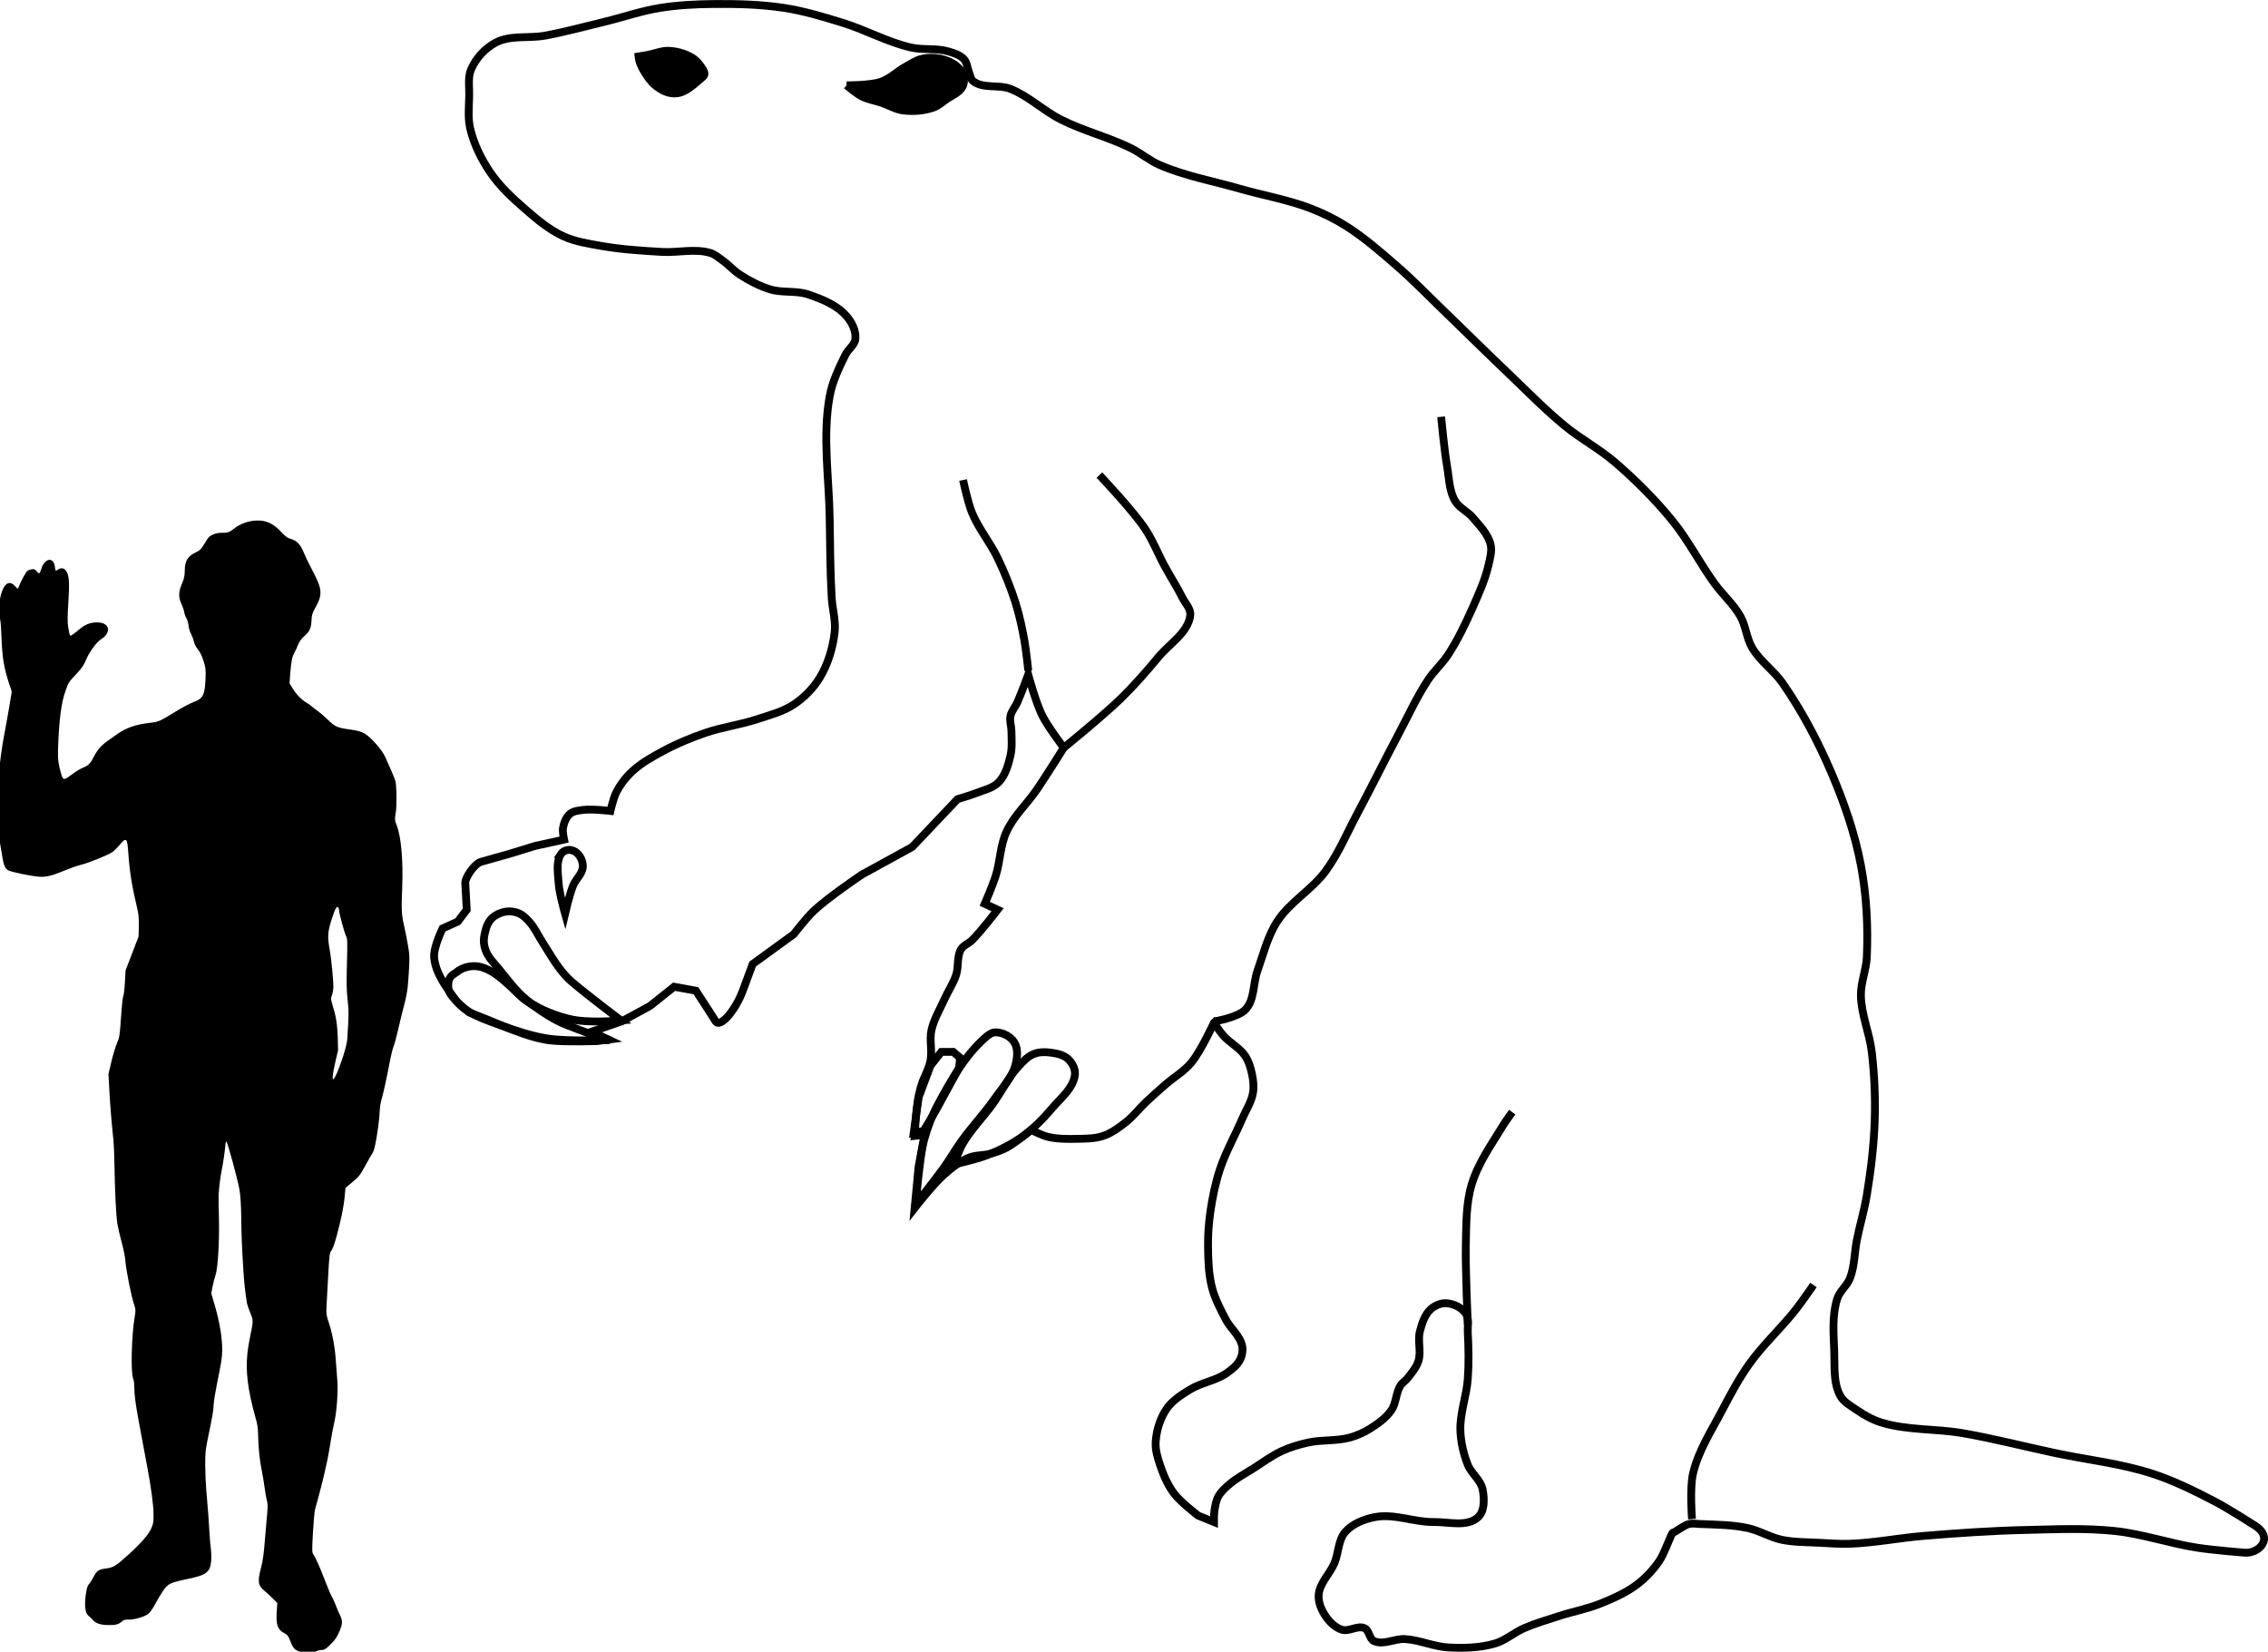 <?xml version="1.0" encoding="UTF-8" standalone="no"?>
<!-- Created with Inkscape (http://www.inkscape.org/) -->

<svg
   xmlns:dc="http://purl.org/dc/elements/1.1/"
   xmlns:cc="http://creativecommons.org/ns#"
   xmlns:rdf="http://www.w3.org/1999/02/22-rdf-syntax-ns#"
   xmlns:svg="http://www.w3.org/2000/svg"
   xmlns="http://www.w3.org/2000/svg"
   xmlns:sodipodi="http://sodipodi.sourceforge.net/DTD/sodipodi-0.dtd"
   xmlns:inkscape="http://www.inkscape.org/namespaces/inkscape"
   width="289.945"
   height="211.16"
   id="svg3068"
   version="1.1"
   inkscape:version="0.92.4 (5da689c313, 2019-01-14)"
   sodipodi:docname="Megalonyx_size.svg">
  <defs
     id="defs3070" />
  <sodipodi:namedview
     id="base"
     pagecolor="#ffffff"
     bordercolor="#666666"
     borderopacity="1.0"
     inkscape:pageopacity="0.0"
     inkscape:pageshadow="2"
     inkscape:zoom="1.4142136"
     inkscape:cx="408.09365"
     inkscape:cy="266.46384"
     inkscape:document-units="px"
     inkscape:current-layer="layer2"
     showgrid="false"
     inkscape:window-width="1920"
     inkscape:window-height="1017"
     inkscape:window-x="-8"
     inkscape:window-y="-8"
     inkscape:window-maximized="1"
     fit-margin-top="0"
     fit-margin-left="0"
     fit-margin-right="0"
     fit-margin-bottom="0" />
  <g
     inkscape:label="Layer 1"
     inkscape:groupmode="layer"
     id="layer1"
     transform="translate(-1007.387,-898.295)" />
  <g
     inkscape:groupmode="layer"
     id="layer3"
     inkscape:label="claws"
     transform="translate(-1007.387,-898.295)" />
  <g
     inkscape:groupmode="layer"
     id="layer2"
     inkscape:label="trace"
     transform="translate(-1007.387,-898.295)">
    <path
       style="fill:none;stroke:#000000;stroke-width:1px;stroke-linecap:butt;stroke-linejoin:miter;stroke-opacity:1"
       d="m 1195.033,1067.621 c 0,0 -0.324,-7.49 -0.253,-10.228 0.067,-2.579 0.01,-5.233 0.758,-7.702 0.829,-2.739 2.55,-5.133 4.041,-7.576 0.347,-0.568 1.136,-1.641 1.136,-1.641"
       id="path3900-6"
       inkscape:connector-curvature="0"
       sodipodi:nodetypes="csssc" />
    <path
       style="fill:none;stroke:#000000;stroke-width:1px;stroke-linecap:butt;stroke-linejoin:miter;stroke-opacity:1"
       d="m 1223.696,1092.496 c 0,0 -0.31,-3.921 0.126,-5.808 0.678,-2.936 2.393,-5.537 3.788,-8.207 1.04,-1.99 2.107,-3.98 3.409,-5.808 1.767,-2.48 4.054,-4.55 5.935,-6.945 0.801,-1.02 2.273,-3.157 2.273,-3.157"
       id="path3902-5"
       inkscape:connector-curvature="0"
       sodipodi:nodetypes="cssssc" />
    <path
       style="fill:none;stroke:#000000;stroke-width:1px;stroke-linecap:butt;stroke-linejoin:miter;stroke-opacity:1"
       d="m 1191.624,951.58 c 0,0 0.395,4.225 0.758,6.313 0.259,1.489 0.26,3.108 1.01,4.419 0.517,0.905 1.601,1.35 2.273,2.147 0.881,1.044 1.94,2.085 2.273,3.409 0.217,0.861 -0.054,1.786 -0.253,2.652 -0.432,1.882 -1.236,3.665 -2.02,5.43 -0.925,2.082 -1.913,4.152 -3.157,6.061 -0.736,1.129 -1.779,2.035 -2.525,3.157 -1.461,2.195 -2.55,4.617 -3.788,6.945 -1.804,3.391 -3.492,6.842 -5.303,10.228 -1.315,2.458 -2.387,5.079 -4.041,7.324 -1.765,2.397 -4.574,3.938 -6.187,6.44 -1.229,1.905 -1.771,4.176 -2.525,6.314 -0.572,1.619 -0.345,3.668 -1.515,4.924 -0.954,1.024 -3.914,1.515 -3.914,1.515"
       id="path3906-7"
       inkscape:connector-curvature="0"
       sodipodi:nodetypes="cssssssssssssssc" />
    <path
       style="fill:#000000;stroke:#000000;stroke-width:1px;stroke-linecap:butt;stroke-linejoin:miter;stroke-opacity:1"
       d="m 1115.614,909.201 c 0,0 2.986,0.022 4.375,-0.446 1.19,-0.401 2.111,-1.365 3.214,-1.964 0.667,-0.362 1.313,-0.814 2.054,-0.982 0.784,-0.178 1.625,-0.17 2.411,0 0.703,0.152 1.401,0.446 1.964,0.893 0.382,0.303 0.749,0.694 0.893,1.161 0.149,0.484 0.146,1.069 -0.089,1.518 -0.404,0.77 -1.343,1.107 -2.054,1.607 -0.547,0.385 -1.063,0.856 -1.696,1.071 -1.217,0.414 -2.564,0.516 -3.839,0.357 -0.971,-0.121 -1.84,-0.669 -2.768,-0.982 -0.829,-0.28 -1.72,-0.407 -2.5,-0.804 -0.722,-0.367 -1.964,-1.429 -1.964,-1.429 z"
       id="path3943-5"
       inkscape:connector-curvature="0"
       sodipodi:nodetypes="cssssssssssssc" />
    <path
       style="fill:none;stroke:#000000;stroke-width:1px;stroke-linecap:butt;stroke-linejoin:miter;stroke-opacity:1"
       d="m 1129.364,1047.148 c 0,0 2.848,-0.625 4.196,-1.161 1.596,-0.634 3.16,-1.407 4.554,-2.411 1.401,-1.008 2.636,-2.253 3.75,-3.571 1.134,-1.343 2.801,-2.623 2.946,-4.375 0.06,-0.717 -0.364,-1.477 -0.893,-1.964 -0.581,-0.536 -1.448,-0.7 -2.232,-0.804 -0.711,-0.094 -1.478,-0.09 -2.143,0.179 -0.784,0.317 -1.392,0.984 -1.964,1.607 -1.318,1.435 -2.166,3.24 -3.304,4.822 -1.241,1.725 -2.785,3.244 -3.839,5.089 -0.464,0.811 -1.071,2.589 -1.071,2.589 z"
       id="path4066-41"
       inkscape:connector-curvature="0"
       sodipodi:nodetypes="cssssssssssc" />
    <path
       style="fill:none;stroke:#000000;stroke-width:1px;stroke-linecap:butt;stroke-linejoin:miter;stroke-opacity:1"
       d="m 1065.614,1022.683 c 0.571,-0.453 1.01,-0.672 1.652,-0.803 1.033,-0.211 1.881,0.041 2.812,0.536 0.784,0.416 1.47,1.028 2.143,1.607 0.879,0.756 1.622,1.683 2.589,2.321 1.644,1.086 2.177,1.596 3.929,2.5 1.125,0.581 3.564,1.385 4.732,1.875 0.599,0.251 1.875,0.536 1.875,0.536 0,0 -5.266,0.207 -7.857,-0.179 -2.079,-0.309 -4.092,-0.991 -6.072,-1.696 -1.469,-0.524 -2.975,-1.03 -4.286,-1.875 -0.673,-0.434 -1.237,-0.985 -1.741,-1.607 -0.309,-0.381 -0.638,-0.679 -0.692,-1.406 -0.103,-1.386 0.674,-1.617 0.915,-1.808 z"
       id="path4056-20"
       inkscape:connector-curvature="0"
       sodipodi:nodetypes="ssssssscssssss" />
    <path
       style="fill:none;stroke:#000000;stroke-width:1px;stroke-linecap:butt;stroke-linejoin:miter;stroke-opacity:1"
       d="m 1071.15,1022.148 c -0.625,-0.758 -1.386,-1.478 -1.696,-2.411 -0.32,-0.961 -0.248,-1.518 -10e-5,-2.5 0.16,-0.633 0.469,-1.292 0.982,-1.696 0.658,-0.518 1.579,-0.82 2.411,-0.714 1.033,0.131 1.54,0.561 2.232,1.339 0.673,0.756 1.06,1.648 1.607,2.5 1.174,1.828 2.187,3.768 3.839,5.179 2.004,1.71 6.25,4.911 6.25,4.911 0,0 -3.136,0.292 -5.536,0 -1.71,-0.208 -4.256,-1.137 -5.714,-2.054 -1.782,-1.12 -3.036,-2.929 -4.375,-4.554 z"
       id="path4061-01"
       inkscape:connector-curvature="0"
       sodipodi:nodetypes="sssssssscsss" />
    <path
       style="fill:none;stroke:#000000;stroke-width:1px;stroke-linecap:butt;stroke-linejoin:miter;stroke-opacity:1"
       d="m 1124.453,1052.237 c 0,0 0.254,-2.922 0.446,-4.375 0.17,-1.285 0.282,-2.589 0.625,-3.839 0.431,-1.572 1.014,-3.117 1.786,-4.553 1.618,-3.011 3.358,-6.099 5.893,-8.393 0.405,-0.367 0.882,-0.794 1.429,-0.804 0.905,-0.015 1.917,0.492 2.411,1.25 0.521,0.8 0.409,1.931 0.179,2.857 -0.412,1.659 -1.703,2.97 -2.679,4.375 -1.294,1.863 -2.867,3.519 -4.196,5.357 -0.818,1.13 -1.509,2.348 -2.321,3.482 -1.137,1.587 -3.571,4.643 -3.571,4.643 z"
       id="path4064-4"
       inkscape:connector-curvature="0"
       sodipodi:nodetypes="cssssssssssc" />
    <path
       style="fill:none;stroke:#000000;stroke-width:1px;stroke-linecap:butt;stroke-linejoin:miter;stroke-opacity:1"
       d="m 1162.582,1029.046 c 0,0 0.75,1.135 1.2,1.641 0.84,0.947 2.072,1.538 2.778,2.588 0.464,0.691 0.713,1.521 0.884,2.336 0.165,0.784 0.262,1.61 0.126,2.399 -0.205,1.19 -0.914,2.236 -1.389,3.346 -0.923,2.157 -2.105,4.212 -2.841,6.44 -0.568,1.721 -0.935,3.51 -1.2,5.303 -0.218,1.482 -0.334,2.985 -0.316,4.483 0.022,1.776 0.064,3.583 0.505,5.303 0.37,1.443 1.078,2.784 1.768,4.104 0.609,1.164 1.813,2.06 2.083,3.346 0.123,0.582 0.014,1.235 -0.253,1.768 -0.373,0.745 -1.081,1.296 -1.768,1.768 -1.405,0.966 -3.224,1.183 -4.672,2.083 -1.092,0.678 -2.244,1.4 -2.967,2.462 -0.835,1.227 -1.294,2.749 -1.389,4.23 -0.064,1.005 0.249,2.012 0.568,2.967 0.424,1.267 0.967,2.529 1.768,3.599 0.839,1.121 3.094,2.841 3.094,2.841 l 2.02,0.821 c 0,0 -0.012,-0.974 0.063,-1.452 0.099,-0.625 0.198,-1.277 0.505,-1.831 0.347,-0.625 0.908,-1.115 1.452,-1.578 0.902,-0.768 1.967,-1.322 2.967,-1.957 1.228,-0.779 2.402,-1.668 3.725,-2.273 1.065,-0.487 2.202,-0.824 3.346,-1.073 1.74,-0.379 3.586,-0.163 5.303,-0.631 0.909,-0.248 1.791,-0.634 2.589,-1.136 1.01,-0.636 2.032,-1.356 2.715,-2.336 0.655,-0.94 0.581,-2.256 1.2,-3.22 0.209,-0.326 0.578,-0.519 0.821,-0.821 0.563,-0.701 1.178,-1.417 1.452,-2.273 0.385,-1.204 -0.126,-2.564 0.19,-3.788 0.263,-1.021 0.609,-2.132 1.389,-2.841 0.532,-0.484 1.303,-0.806 2.02,-0.758 0.93,0.063 1.943,0.552 2.462,1.326 0.448,0.668 0.21,1.596 0.253,2.399 0.104,1.976 0.14,3.961 0,5.935 -0.158,2.227 -1.028,4.398 -0.947,6.629 0.054,1.485 0.4,2.975 0.947,4.356 0.452,1.141 1.662,1.952 1.894,3.157 0.226,1.172 0.296,2.712 -0.568,3.535 -1.38,1.314 -3.777,0.606 -5.682,0.631 -2.513,0.034 -5.045,-1.106 -7.513,-0.631 -1.386,0.267 -2.856,0.834 -3.788,1.894 -0.928,1.054 -0.846,2.682 -1.389,3.978 -0.589,1.406 -1.922,2.582 -2.02,4.104 -0.063,0.976 0.388,1.975 0.947,2.778 0.496,0.712 1.194,1.378 2.02,1.641 0.924,0.295 2.025,-0.6 2.904,-0.189 0.614,0.287 0.586,1.354 1.2,1.641 1.203,0.564 2.652,-0.337 3.978,-0.253 1.882,0.12 3.672,0.974 5.556,1.073 1.982,0.105 4.029,0.052 5.935,-0.505 1.346,-0.394 2.438,-1.399 3.725,-1.957 1.472,-0.638 3.02,-1.084 4.546,-1.578 1.735,-0.562 3.55,-0.891 5.24,-1.578 1.604,-0.652 3.223,-1.36 4.609,-2.399 1.095,-0.822 2.056,-1.845 2.841,-2.967 0.793,-1.134 1.578,-3.725 1.831,-3.725 0.253,0 1.28,-0.889 2.02,-1.073 0.449,-0.112 0.926,-0.019 1.389,0 2.026,0.084 4.077,0.089 6.061,0.505 1.524,0.32 2.895,1.199 4.42,1.515 1.571,0.326 3.196,0.29 4.798,0.379 1.303,0.072 2.61,0.175 3.914,0.126 3.147,-0.117 6.255,-0.746 9.393,-1.005 4.338,-0.358 8.684,-0.658 13.036,-0.759 3.809,-0.088 7.64,-0.268 11.428,0.134 3.578,0.38 7.024,1.597 10.58,2.143 1.969,0.302 5.943,0.624 5.943,0.624 1.929,0.187 3.932,-1.937 1.263,-3.535 0,0 -3.309,-2.125 -5.051,-3.03 -2.575,-1.338 -5.195,-2.64 -7.955,-3.535 -4.052,-1.314 -8.335,-1.762 -12.501,-2.652 -3.916,-0.836 -7.798,-1.841 -11.743,-2.525 -3.472,-0.603 -7.12,-0.329 -10.48,-1.389 -1.131,-0.357 -2.177,-0.973 -3.157,-1.641 -0.739,-0.505 -1.597,-0.979 -2.02,-1.768 -0.903,-1.684 -0.685,-3.773 -0.758,-5.682 -0.085,-2.233 -0.293,-4.561 0.379,-6.692 0.313,-0.991 1.27,-1.681 1.641,-2.652 0.597,-1.557 0.556,-3.289 0.884,-4.925 0.382,-1.902 0.95,-3.767 1.263,-5.682 0.518,-3.175 0.911,-6.381 1.01,-9.596 0.089,-2.906 -0.039,-5.825 -0.379,-8.713 -0.285,-2.427 -1.343,-4.754 -1.389,-7.197 -0.032,-1.661 0.684,-3.265 0.758,-4.925 0.173,-3.919 -0.03,-7.889 -0.758,-11.743 -0.771,-4.081 -2.156,-8.05 -3.788,-11.869 -1.694,-3.966 -3.735,-7.816 -6.187,-11.364 -1.137,-1.645 -2.895,-2.825 -3.914,-4.546 -0.733,-1.238 -0.809,-2.787 -1.515,-4.041 -0.868,-1.541 -2.242,-2.737 -3.283,-4.167 -1.911,-2.623 -3.378,-5.566 -5.43,-8.081 -2.201,-2.698 -4.685,-5.178 -7.324,-7.45 -2.01,-1.73 -4.393,-2.986 -6.44,-4.672 -2.621,-2.158 -4.989,-4.606 -7.45,-6.945 -2.804,-2.666 -5.545,-5.398 -8.334,-8.081 -1.845,-1.775 -3.622,-3.625 -5.556,-5.303 -2.105,-1.827 -4.213,-3.683 -6.566,-5.177 -1.43,-0.908 -2.965,-1.665 -4.546,-2.273 -2.935,-1.129 -6.068,-1.658 -9.091,-2.525 -3.418,-0.981 -6.965,-1.616 -10.228,-3.03 -1.298,-0.563 -2.393,-1.52 -3.662,-2.147 -2.894,-1.43 -6.083,-2.209 -8.965,-3.662 -2.243,-1.131 -4.104,-2.99 -6.44,-3.914 -1.52,-0.601 -3.527,0.018 -4.798,-1.01 -0.322,-0.261 -0.346,-0.753 -0.505,-1.136 -0.224,-0.542 -0.237,-1.207 -0.631,-1.641 -0.506,-0.557 -1.298,-0.799 -2.02,-1.01 -1.544,-0.451 -3.231,-0.144 -4.798,-0.505 -3.01,-0.693 -5.76,-2.249 -8.713,-3.157 -2.449,-0.753 -4.917,-1.504 -7.45,-1.894 -2.958,-0.455 -5.972,-0.529 -8.965,-0.505 -2.321,0.019 -4.653,0.138 -6.945,0.505 -2.399,0.384 -4.71,1.197 -7.071,1.768 -2.521,0.609 -5.027,1.293 -7.576,1.768 -2.089,0.389 -4.43,-0.1 -6.314,0.884 -1.373,0.717 -2.539,1.989 -3.157,3.409 -0.455,1.045 -0.228,2.27 -0.253,3.409 -0.03,1.389 -0.189,2.813 0.126,4.167 0.461,1.981 1.389,3.868 2.525,5.556 1.23,1.828 2.882,3.354 4.546,4.798 1.481,1.286 3.018,2.584 4.798,3.409 1.537,0.713 3.256,0.968 4.925,1.263 2.541,0.448 5.127,0.605 7.702,0.758 2.059,0.122 4.208,-0.456 6.187,0.126 0.616,0.181 1.119,0.637 1.641,1.01 0.754,0.539 1.366,1.268 2.147,1.768 1.22,0.782 2.526,1.479 3.914,1.894 1.546,0.462 3.268,0.12 4.798,0.631 1.788,0.597 3.689,1.355 4.925,2.778 0.682,0.785 1.233,1.869 1.136,2.904 -0.074,0.791 -0.909,1.309 -1.263,2.02 -0.842,1.694 -1.678,3.443 -2.02,5.303 -0.952,5.174 -0.067,10.523 0,15.784 0.042,3.326 0.068,6.654 0.253,9.975 0.082,1.476 0.548,2.951 0.379,4.419 -0.233,2.023 -0.846,4.063 -1.894,5.808 -0.812,1.352 -1.976,2.525 -3.283,3.409 -1.392,0.941 -3.078,1.363 -4.672,1.894 -2.189,0.73 -4.511,1.017 -6.692,1.768 -1.819,0.626 -3.609,1.363 -5.303,2.273 -1.419,0.762 -2.862,1.553 -4.041,2.652 -0.813,0.758 -1.509,1.665 -2.02,2.652 -0.386,0.744 -0.758,2.399 -0.758,2.399 0,0 -2.366,-0.281 -3.536,-0.126 -0.568,0.075 -1.205,0.135 -1.641,0.505 -0.503,0.426 -0.759,1.121 -0.884,1.768 -0.096,0.498 0.126,1.515 0.126,1.515 l -3.725,0.821 -3.283,1.01 -3.599,1.01 c -0.843,0.237 -2.057,2.048 -2.02,2.715 l 0.189,3.409 -1.136,1.515 -1.957,0.884 c 0,0 -1.194,2.438 -1.073,3.725 0.188,1.996 1.509,3.765 2.715,5.367 0.484,0.642 1.768,1.641 1.768,1.641 0,0 2.328,0.895 3.472,1.389 1.15,0.496 2.227,0.914 3.409,1.326 1.186,0.413 2.413,0.756 3.662,0.884 1.927,0.198 5.808,0.063 5.808,0.063 l 1.452,-0.189 -2.147,-1.01 3.851,-1.326 3.599,-1.957 3.094,-2.462 2.778,0.505 1.641,2.525 0.884,1.389 c 0.565,0.888 2.531,-1.373 3.472,-3.914 l 1.263,-3.409 5.25,-3.81 c 0,0 1.617,-2.102 2.58,-3.005 1.863,-1.748 6.122,-4.612 6.122,-4.612 l 6.44,-3.535 5.808,-6.124 c 0,0 1.576,-0.454 2.336,-0.758 0.997,-0.398 2.156,-0.62 2.904,-1.389 0.867,-0.892 1.233,-2.198 1.515,-3.409 0.239,-1.026 0.14,-2.104 0.126,-3.157 -0.01,-0.633 -0.251,-1.274 -0.126,-1.894 0.13,-0.646 0.616,-1.166 0.884,-1.768 0.515,-1.157 1.389,-3.536 1.389,-3.536 0,0 0.961,3.542 1.768,5.177 0.739,1.497 2.778,4.167 2.778,4.167 0,0 -2.226,3.566 -3.409,5.303 -1.256,1.844 -2.98,3.404 -3.914,5.43 -0.817,1.77 -0.8,3.824 -1.389,5.682 -0.383,1.207 -1.389,3.535 -1.389,3.535 l 1.641,0.758 c 0,0 -2.071,2.718 -3.283,3.914 -0.425,0.42 -1.083,0.623 -1.389,1.136 -0.571,0.957 -0.282,2.225 -0.631,3.283 -0.366,1.108 -1.037,2.092 -1.515,3.157 -0.58,1.291 -1.34,2.532 -1.641,3.914 -0.278,1.276 0.131,2.634 -0.126,3.914 -0.186,0.927 -0.64,1.781 -1.01,2.652 -0.757,2.135 -0.855,4.38 -1.01,6.945 l 1.263,-0.126 -0.758,4.041 -0.505,5.303 c 0,0 2.356,-3.031 3.788,-4.293 0.955,-0.842 1.979,-1.665 3.157,-2.147 0.871,-0.356 1.871,-0.255 2.778,-0.505 0.693,-0.191 1.386,-0.418 2.02,-0.758 1.143,-0.612 3.157,-2.273 3.157,-2.273 0,0 1.393,0.708 2.147,0.884 1.191,0.279 2.439,0.278 3.662,0.253 1.143,-0.024 2.327,-0.01 3.409,-0.379 1.073,-0.366 2.013,-1.067 2.904,-1.768 0.936,-0.736 1.662,-1.706 2.525,-2.525 0.822,-0.779 1.672,-1.528 2.525,-2.273 1.08,-0.943 2.368,-1.675 3.283,-2.778 1.252,-1.509 2.904,-5.114 2.904,-5.114 z"
       id="path3885-6"
       inkscape:connector-curvature="0"
       sodipodi:nodetypes="cssssssssssscsssccccccccccccccsccssssssssssssssssssssssssssssssssssssssssssssssssssssssssssssssssssssssssssccssssssssssssssssssssssssssssssssssssssssssssssssssssssssssssssssssssssscsssssscscsssccsssssscccccsssscssssssscc" />
    <path
       style="fill:none;stroke:#000000;stroke-width:1px;stroke-linecap:butt;stroke-linejoin:miter;stroke-opacity:1"
       d="m 1147.935,959.029 c 0,0 4.135,4.346 5.808,6.819 1.013,1.497 1.661,3.211 2.525,4.798 0.739,1.357 1.579,2.66 2.273,4.041 0.372,0.741 1.107,1.449 1.01,2.273 -0.258,2.207 -2.62,3.594 -4.041,5.303 -1.524,1.834 -3.092,3.638 -4.798,5.303 -2.306,2.252 -7.324,6.313 -7.324,6.313"
       id="path3904-0"
       inkscape:connector-curvature="0"
       sodipodi:nodetypes="cssssssc" />
    <path
       style="fill:#000000;stroke:none;stroke-width:1px;stroke-linecap:butt;stroke-linejoin:miter;stroke-opacity:1"
       d="m 1090.078,904.826 c 0.925,-0.167 1.829,-0.567 2.768,-0.536 1.046,0.035 2.11,0.314 3.036,0.804 0.522,0.276 0.988,0.686 1.339,1.161 0.349,0.471 0.797,1.027 0.714,1.607 -0.072,0.502 -0.601,0.827 -0.982,1.161 -0.745,0.653 -1.55,1.328 -2.5,1.607 -0.543,0.159 -1.149,0.14 -1.696,0 -0.723,-0.184 -1.393,-0.592 -1.964,-1.071 -0.584,-0.49 -1.025,-1.139 -1.429,-1.786 -0.296,-0.475 -0.551,-0.983 -0.714,-1.518 -0.114,-0.374 -0.179,-1.161 -0.179,-1.161 0,0 1.073,-0.172 1.607,-0.268 z"
       id="path3941-71"
       inkscape:connector-curvature="0"
       sodipodi:nodetypes="ssssssssssscs" />
    <path
       style="fill:none;stroke:#000000;stroke-width:1px;stroke-linecap:butt;stroke-linejoin:miter;stroke-opacity:1"
       d="m 1130.509,959.661 c 0,0 0.589,2.835 1.136,4.167 0.846,2.057 2.321,3.803 3.283,5.808 0.883,1.839 1.657,3.737 2.273,5.682 0.496,1.567 0.841,3.181 1.136,4.798 0.236,1.294 0.505,3.914 0.505,3.914"
       id="path4052-7"
       inkscape:connector-curvature="0"
       sodipodi:nodetypes="cssssc" />
    <path
       style="fill:none;stroke:#000000;stroke-width:1px;stroke-linecap:butt;stroke-linejoin:miter;stroke-opacity:1"
       d="m 1079.118,1007.454 c -0.686,1.04 -0.392,2.481 -0.316,3.725 0.081,1.331 0.821,3.914 0.821,3.914 0,0 0.56,-2.396 1.01,-3.535 0.339,-0.858 1.223,-1.541 1.263,-2.462 0.027,-0.613 -0.257,-1.274 -0.695,-1.705 -0.29,-0.285 -0.731,-0.466 -1.136,-0.442 -0.357,0.021 -0.75,0.206 -0.947,0.505 z"
       id="path4086-77"
       inkscape:connector-curvature="0"
       sodipodi:nodetypes="sscsssss" />
    <path
       style="fill:none;stroke:#000000;stroke-width:1px;stroke-linecap:butt;stroke-linejoin:miter;stroke-opacity:1"
       d="m 1124.196,1043.125 0.631,-4.546 1.515,-4.041 1.389,-1.768 1.515,0 0.884,0.758 -0.126,1.263 -3.03,5.556 -1.515,2.525 z"
       id="path4088-7"
       inkscape:connector-curvature="0" />
    <g
       id="g4654"
       transform="matrix(0.703,-0.237,0.237,0.703,-299.844,675.586)">
      <path
         id="path1456-35"
         d="m 1531.771,1133.526 c -0.69,-0.589 -0.837,-0.954 -0.884,-2.197 -0.036,-0.948 -0.113,-1.165 -0.592,-1.674 -0.836,-0.889 -0.848,-1.791 -0.049,-3.747 l 0.615,-1.504 -0.455,-0.935 c -0.25,-0.514 -0.67,-1.278 -0.932,-1.697 -0.82,-1.31 -0.709,-1.926 0.739,-4.123 0.625,-0.948 1.216,-2.144 2.198,-4.454 0.74,-1.737 1.571,-3.648 1.848,-4.246 0.344,-0.741 0.518,-1.328 0.544,-1.841 0.02,-0.414 0.176,-1.431 0.343,-2.259 0.166,-0.828 0.366,-2.058 0.444,-2.732 0.207,-1.783 0.694,-3.982 1.324,-5.981 0.432,-1.371 0.561,-2.065 0.591,-3.189 0.022,-0.79 0.157,-2.428 0.303,-3.639 0.462,-3.841 1.301,-6.46 3.02,-9.432 1.735,-3 1.689,-2.873 1.594,-4.343 -0.047,-0.722 -0.043,-1.565 0.012,-1.874 0.302,-1.812 0.673,-3.486 1.216,-5.488 1.196,-4.41 1.572,-5.691 2.548,-8.695 0.61,-1.876 1.08,-3.622 1.231,-4.566 0.281,-1.76 0.692,-8.611 0.521,-8.676 -0.062,-0.024 -0.188,0.14 -0.277,0.364 -0.305,0.765 -1.579,3.28 -2.047,4.042 -0.449,0.73 -1.343,2.577 -1.849,3.819 -0.136,0.324 -0.677,2.007 -1.21,3.737 -1.176,3.82 -2.971,8.273 -3.722,9.233 -0.283,0.362 -0.785,1.131 -1.115,1.709 l -0.601,1.051 -0.106,2.528 c -0.119,2.817 -0.64,5.807 -1.327,7.611 -0.46,1.209 -0.667,1.601 -2.753,5.204 -0.678,1.172 -1.387,2.533 -1.574,3.025 -0.362,0.952 -0.77,1.708 -2.717,5.03 -1.091,1.862 -1.31,2.345 -1.978,4.367 -0.413,1.251 -0.946,3.083 -1.185,4.072 -0.749,3.107 -1.435,5.795 -1.867,7.311 -0.229,0.804 -0.508,1.95 -0.62,2.545 -0.113,0.595 -0.401,1.524 -0.642,2.064 -0.777,1.739 -1.55,1.995 -4.823,1.596 -3.023,-0.368 -3.489,-0.309 -4.672,0.594 -0.548,0.418 -1.458,1.202 -2.024,1.742 -0.565,0.54 -1.303,1.077 -1.639,1.195 -0.787,0.275 -2.69,0.194 -3.551,-0.152 -0.511,-0.207 -0.79,-0.219 -1.177,-0.059 -0.743,0.308 -1.333,0.258 -2.58,-0.215 -1.217,-0.463 -1.817,-0.94 -2.104,-1.675 -0.102,-0.263 -0.307,-0.653 -0.455,-0.867 -0.406,-0.589 -0.143,-1.911 0.716,-3.602 0.5,-0.984 0.791,-1.397 1.09,-1.548 0.225,-0.113 0.737,-0.524 1.139,-0.915 0.863,-0.836 1.28,-0.958 2.461,-0.716 1.276,0.262 1.751,0.159 4.247,-0.916 2.899,-1.249 4.637,-2.265 5.461,-3.192 0.582,-0.655 0.716,-0.924 1.156,-2.322 0.443,-1.406 1.03,-4.424 1.458,-7.487 0.19,-1.361 0.878,-6.216 1.205,-8.501 0.399,-2.79 0.729,-4.445 1.11,-5.572 0.193,-0.572 0.328,-1.219 0.298,-1.439 -0.138,-1.028 2.065,-7.11 3.631,-10.023 0.546,-1.015 0.612,-1.233 0.603,-1.993 -0.019,-1.584 0.58,-6.192 1.034,-7.958 0.132,-0.513 0.293,-1.834 0.359,-2.936 0.066,-1.102 0.203,-2.547 0.307,-3.211 0.212,-1.365 1.312,-5.277 2.752,-9.79 0.535,-1.674 1.082,-3.539 1.216,-4.145 0.675,-3.035 1.348,-5.755 2.052,-8.294 l 0.778,-2.805 1.152,-1.85 c 0.633,-1.018 1.507,-2.246 1.941,-2.73 0.737,-0.821 0.877,-1.091 2.104,-4.049 0.723,-1.743 1.415,-3.243 1.538,-3.334 0.123,-0.091 0.571,-1.034 0.995,-2.096 l 0.772,-1.931 1.99,-2.4 1.99,-2.4 0.605,-1.647 c 0.429,-1.169 0.637,-2.007 0.717,-2.885 0.354,-3.919 0.801,-6.618 1.592,-9.612 0.697,-2.638 0.595,-2.826 -0.998,-1.849 -0.506,0.31 -1.197,0.646 -1.536,0.746 -0.84,0.249 -4.562,0.47 -5.85,0.348 -0.576,-0.054 -1.808,-0.044 -2.739,0.021 -2.431,0.174 -3.477,0.102 -4.572,-0.315 -1.094,-0.416 -4.218,-2.214 -4.793,-2.759 -0.517,-0.49 -0.547,-1.182 -0.145,-3.388 0.184,-1.01 0.334,-2.136 0.333,-2.502 0,-0.437 0.35,-1.757 1.017,-3.829 1.357,-4.214 3.361,-8.797 5.523,-12.642 0.87,-1.546 2.044,-3.682 2.609,-4.746 l 1.027,-1.935 0,-1.004 c -0.014,-3.061 0.288,-5.025 1.289,-8.363 0.404,-1.348 0.747,-2.658 0.761,-2.91 0.064,-1.077 0.751,-2.98 1.48,-4.087 1.137,-1.725 2.205,-2.008 2.776,-0.736 0.152,0.34 0.3,0.626 0.328,0.637 0.029,0.011 0.216,-0.183 0.417,-0.43 0.568,-0.698 1.84,-1.858 2.157,-1.966 0.158,-0.054 0.509,-0.06 0.783,-0.014 0.405,0.068 0.537,0.183 0.715,0.624 0.203,0.502 0.236,0.525 0.464,0.324 0.135,-0.119 0.366,-0.403 0.513,-0.63 0.327,-0.505 1.107,-0.96 1.579,-0.921 0.541,0.045 0.829,0.701 0.648,1.475 -0.171,0.73 -0.142,0.776 0.405,0.616 0.558,-0.163 1.021,0.085 1.194,0.641 0.273,0.875 -0.038,2.088 -1.353,5.277 -0.945,2.291 -1.262,3.219 -1.419,4.153 -0.112,0.662 -0.167,1.285 -0.124,1.386 0.046,0.106 0.688,-0.063 1.525,-0.4 1.558,-0.628 2.534,-0.682 3.778,-0.209 1.885,0.718 1.605,2.434 -0.475,2.912 -0.883,0.203 -2.712,1.51 -3.633,2.596 -0.552,0.651 -1.099,1.066 -2.141,1.624 -1.951,1.045 -1.893,0.998 -2.98,2.412 -1.186,1.542 -2.379,3.943 -3.851,7.749 -0.895,2.314 -1.059,2.877 -1.21,4.144 -0.094,0.807 -0.131,1.658 -0.081,1.892 0.113,0.514 0.336,0.51 1.962,-0.031 0.591,-0.197 1.487,-0.386 1.991,-0.42 0.989,-0.068 1.452,-0.312 2.384,-1.261 0.33,-0.336 0.953,-0.813 1.383,-1.06 0.713,-0.409 1.197,-0.578 3.727,-1.306 1.815,-0.522 3.588,-0.511 6.071,0.039 1.2,0.266 1.566,0.227 4.669,-0.489 1.234,-0.285 2.744,-0.531 3.356,-0.546 1.765,-0.044 2.25,-0.521 3.287,-3.225 0.537,-1.411 0.612,-1.752 0.626,-3.004 0.012,-0.888 -0.096,-1.678 -0.286,-2.126 -0.172,-0.406 -0.269,-1.03 -0.224,-1.451 0.043,-0.406 0.021,-1.073 -0.047,-1.482 -0.069,-0.409 -0.043,-1.091 0.058,-1.514 0.1,-0.424 0.125,-0.997 0.052,-1.273 -0.07,-0.277 -0.083,-0.742 -0.028,-1.035 0.055,-0.292 0.061,-1.001 0,-1.576 -0.12,-1.326 0.178,-2.134 1.22,-3.306 0.631,-0.71 0.869,-1.113 1.165,-1.971 0.555,-1.606 1.272,-2.188 2.941,-2.383 0.668,-0.078 0.977,-0.245 1.825,-0.984 0.863,-0.752 1.144,-0.901 1.817,-0.963 0.507,-0.047 1.084,0.033 1.591,0.222 0.883,0.323 1.254,0.32 2.261,-0.05 1.142,-0.419 2.685,-0.45 3.97,-0.078 1.626,0.47 2.644,1.418 3.449,3.212 0.387,0.862 0.73,1.385 1.045,1.589 1.069,0.694 1.451,1.504 1.544,3.275 0.029,0.54 0.184,1.786 0.346,2.768 0.667,4.05 0.487,4.829 -1.552,6.686 -0.743,0.677 -0.965,0.987 -1.258,1.757 -0.491,1.29 -0.917,1.756 -2.031,2.225 -0.631,0.265 -1.144,0.624 -1.502,1.05 -0.299,0.356 -0.726,0.808 -0.948,1.004 -0.669,0.591 -1.121,1.347 -1.882,3.154 l -0.724,1.717 0.269,1.12 c 0.276,1.153 0.854,2.316 1.517,3.054 0.208,0.232 0.436,0.541 0.506,0.687 0.07,0.146 0.405,0.65 0.742,1.12 0.338,0.469 0.884,1.39 1.215,2.045 0.766,1.518 1.158,1.88 3.045,2.807 1.182,0.581 1.688,0.919 2.178,1.453 0.809,0.883 1.983,3.65 2.102,4.957 0.048,0.529 0.155,1.678 0.237,2.554 0.083,0.876 0.126,1.791 0.096,2.033 -0.126,1.048 -1.116,4.068 -1.682,5.135 -0.547,1.029 -0.585,1.177 -0.539,2.059 0.112,2.126 -0.84,6.089 -2.523,10.508 -1.379,3.618 -1.605,4.408 -1.783,6.234 -0.083,0.86 -0.289,2.433 -0.455,3.496 -0.28,1.79 -0.387,2.14 -1.453,4.738 -1.133,2.761 -1.344,3.151 -3.452,6.366 -0.345,0.526 -1.059,1.663 -1.587,2.526 -0.528,0.864 -1.168,1.811 -1.42,2.105 -0.253,0.294 -0.782,1.103 -1.175,1.798 -1.671,2.955 -3.277,5.633 -3.742,6.242 -0.279,0.366 -0.727,1.251 -1.016,2.01 -0.284,0.746 -1.054,2.367 -1.711,3.603 -0.969,1.823 -1.309,2.337 -1.8,2.723 -0.334,0.262 -1.197,1.028 -1.919,1.703 -1.143,1.069 -1.504,1.301 -2.797,1.8 l -1.484,0.573 -0.73,1.637 c -0.424,0.953 -1.35,2.613 -2.215,3.972 -1.709,2.686 -2.296,3.481 -2.879,3.904 -0.363,0.263 -0.6,0.762 -1.83,3.861 -0.777,1.957 -1.656,4.157 -1.952,4.889 -0.478,1.181 -0.538,1.494 -0.538,2.782 10e-5,1.913 -0.359,4.456 -0.928,6.559 -0.254,0.936 -0.641,2.459 -0.862,3.385 -0.416,1.747 -1.821,5.102 -2.79,6.66 -0.466,0.75 -1.812,3.183 -2.457,4.441 -0.685,1.335 -2.772,4.721 -4.346,7.05 -0.429,0.635 -0.945,1.398 -1.146,1.697 -0.201,0.299 -0.933,1.956 -1.627,3.683 -1.143,2.848 -1.248,3.181 -1.123,3.583 0.191,0.618 0.367,2.538 0.465,5.091 0.046,1.191 0.148,2.459 0.228,2.818 0.079,0.359 0.155,1.126 0.168,1.704 0.013,0.578 0.07,1.329 0.126,1.669 0.174,1.054 -0.022,1.636 -0.876,2.602 -0.855,0.966 -1.362,1.333 -2.673,1.937 -0.683,0.315 -1,0.367 -1.367,0.228 -0.263,-0.1 -0.748,-0.131 -1.079,-0.07 -0.711,0.132 -1.902,-0.279 -2.646,-0.914 z m 41.557,-97.343 c 1.606,-3.898 1.802,-4.461 2.202,-6.33 0.339,-1.581 0.778,-2.969 1.913,-6.048 1.246,-3.382 1.457,-4.068 1.372,-4.457 -0.107,-0.487 0.102,-4.151 0.262,-4.582 0.052,-0.139 0.069,-0.378 0.039,-0.53 -0.101,-0.496 -0.564,-0.084 -1.796,1.596 -1.292,1.761 -1.619,2.575 -1.942,4.832 -0.222,1.546 -1.164,5.549 -1.512,6.422 -0.152,0.365 -0.44,0.869 -0.653,1.117 -0.355,0.412 -0.392,0.606 -0.446,2.305 -0.06,1.887 -0.419,3.501 -1.557,7.002 -6.142,9.646 1.169,0.974 2.118,-1.326 z"
         style="fill:#000000;stroke:none"
         inkscape:connector-curvature="0"
         sodipodi:nodetypes="cccccccccccccccccccccccccccccccccsccccccsccccccccccccccccccccccccccccccccccccccscscccccccccccscccccccccccccccccsccccccccccccccccccccccccccccscccccccccccccccccccccccccccccccccccccccccccsccccccccccccccccccccccccccccccccccc" />
    </g>
  </g>
</svg>
